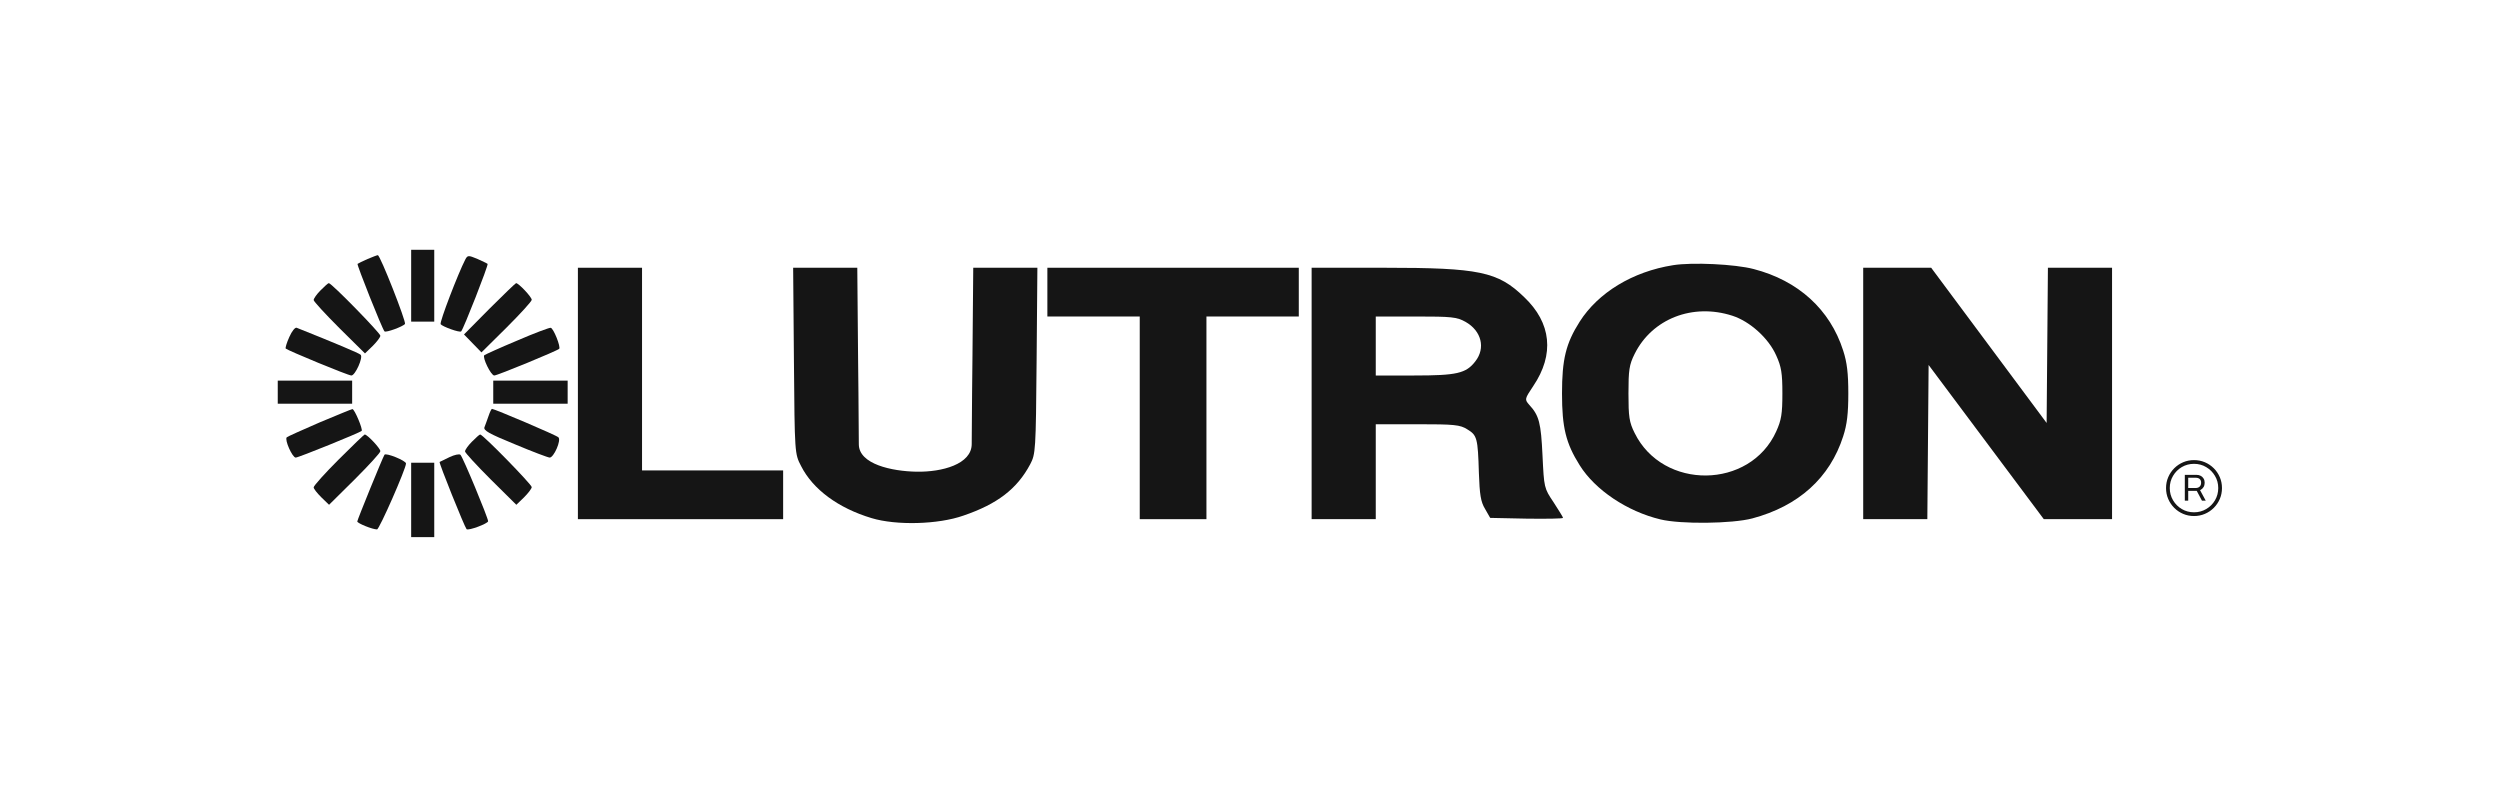 <svg width="200" height="63" viewBox="0 0 200 63" fill="none" xmlns="http://www.w3.org/2000/svg">
<path d="M133.848 21.215C130.605 21.728 127.855 23.411 126.377 25.73C125.269 27.474 124.961 28.747 124.961 31.477C124.961 34.206 125.269 35.458 126.377 37.223C127.608 39.194 130.174 40.917 132.842 41.554C134.443 41.944 138.568 41.903 140.189 41.472C143.884 40.486 146.388 38.229 147.455 34.904C147.763 33.96 147.865 33.078 147.865 31.477C147.865 29.876 147.763 28.993 147.455 28.049C146.408 24.765 143.863 22.446 140.292 21.523C138.814 21.133 135.387 20.968 133.848 21.215ZM138.589 25.258C139.984 25.709 141.482 27.044 142.098 28.439C142.509 29.342 142.591 29.855 142.591 31.477C142.591 33.098 142.509 33.611 142.098 34.514C140.005 39.153 133.027 39.235 130.769 34.637C130.338 33.775 130.277 33.344 130.277 31.477C130.277 29.609 130.338 29.178 130.769 28.316C132.165 25.504 135.407 24.232 138.589 25.258Z" fill="#151515"/>
<path d="M46.232 31.477V41.533H54.442H62.651V39.584V37.634H57.007H51.363V29.527V21.42H48.798H46.232V31.477Z" fill="#151515"/>
<path d="M63.514 28.849C63.575 36.299 63.575 36.299 64.088 37.285C65.032 39.152 67.064 40.65 69.732 41.451C71.703 42.046 75.048 41.964 77.08 41.246C79.789 40.322 81.369 39.111 82.416 37.141C82.847 36.32 82.868 36.074 82.929 28.849L82.991 21.42H77.86L77.798 28.459C77.798 28.459 77.737 33.898 77.737 35.52C77.737 37.141 75.36 37.772 73.324 37.736C71.362 37.702 68.706 37.141 68.706 35.54C68.706 33.939 68.645 28.48 68.645 28.48L68.583 21.42H63.452L63.514 28.849Z" fill="#151515"/>
<path d="M83.79 23.37V25.32H87.484H91.179V33.426V41.533H93.847H96.515V33.426V25.32H100.209H103.903V23.37V21.42H93.847H83.79V23.37Z" fill="#151515"/>
<path d="M104.93 31.477V41.533H107.495H110.061V37.736V33.939H113.406C116.341 33.939 116.813 33.98 117.388 34.35C118.167 34.822 118.229 35.048 118.311 37.839C118.373 39.563 118.455 40.138 118.804 40.712L119.214 41.431L122.129 41.492C123.729 41.513 125.043 41.492 125.043 41.431C125.043 41.369 124.694 40.815 124.284 40.179C123.524 39.05 123.524 39.009 123.401 36.443C123.278 33.837 123.134 33.242 122.334 32.38C121.964 31.949 121.964 31.928 122.662 30.881C124.366 28.357 124.119 25.833 121.923 23.76C119.83 21.728 118.332 21.42 110.738 21.42H104.93V31.477ZM117.244 25.75C118.516 26.469 118.865 27.844 118.024 28.911C117.285 29.876 116.526 30.04 113.139 30.04H110.061V27.68V25.32H113.262C116.156 25.32 116.546 25.361 117.244 25.75Z" fill="#151515"/>
<path d="M149.056 41.533H154.187L154.289 29.198L163.504 41.533H168.964V21.42H163.833L163.73 33.837L154.494 21.42H149.056V41.533Z" fill="#151515"/>
<path d="M174.785 40.052V37.988H175.725C175.846 37.988 175.956 38.014 176.055 38.066C176.154 38.117 176.231 38.189 176.287 38.284C176.345 38.378 176.374 38.489 176.374 38.617C176.374 38.748 176.345 38.862 176.287 38.961C176.229 39.058 176.15 39.135 176.049 39.191C175.951 39.245 175.839 39.272 175.714 39.272H174.936V39.04H175.663C175.792 39.04 175.895 39.002 175.971 38.928C176.049 38.853 176.089 38.75 176.089 38.617C176.089 38.483 176.049 38.383 175.971 38.318C175.895 38.253 175.793 38.22 175.666 38.22H175.057V40.052H174.785ZM175.949 39.11L176.458 40.052H176.156L175.655 39.11H175.949ZM175.521 41.283C175.211 41.283 174.921 41.225 174.651 41.109C174.381 40.994 174.143 40.834 173.938 40.628C173.733 40.423 173.572 40.185 173.457 39.915C173.341 39.645 173.283 39.355 173.283 39.045C173.283 38.736 173.341 38.446 173.457 38.175C173.572 37.905 173.733 37.667 173.938 37.462C174.143 37.257 174.381 37.097 174.651 36.981C174.921 36.865 175.211 36.808 175.521 36.808C175.83 36.808 176.12 36.865 176.391 36.981C176.661 37.097 176.899 37.257 177.104 37.462C177.309 37.667 177.469 37.905 177.585 38.175C177.701 38.446 177.758 38.736 177.758 39.045C177.758 39.355 177.701 39.645 177.585 39.915C177.469 40.185 177.309 40.423 177.104 40.628C176.899 40.834 176.661 40.994 176.391 41.109C176.12 41.225 175.83 41.283 175.521 41.283ZM175.521 40.984C175.879 40.984 176.204 40.897 176.497 40.723C176.792 40.55 177.026 40.317 177.199 40.024C177.372 39.73 177.459 39.403 177.459 39.045C177.459 38.687 177.372 38.362 177.196 38.069C177.023 37.776 176.79 37.543 176.497 37.37C176.204 37.194 175.879 37.107 175.521 37.107C175.163 37.107 174.836 37.194 174.542 37.367C174.249 37.54 174.016 37.775 173.843 38.069C173.669 38.362 173.582 38.687 173.582 39.045C173.582 39.401 173.669 39.727 173.843 40.021C174.016 40.316 174.249 40.55 174.542 40.723C174.836 40.897 175.163 40.984 175.521 40.984Z" fill="#151515"/>
<path d="M32.893 22.856V25.73H33.816H34.74V22.856V19.983H33.816H32.893V22.856Z" fill="#151515"/>
<path d="M29.403 20.722C29.013 20.886 28.665 21.071 28.603 21.112C28.541 21.194 30.553 26.263 30.758 26.509C30.861 26.633 32.256 26.119 32.4 25.914C32.502 25.73 30.409 20.393 30.224 20.414C30.163 20.414 29.793 20.558 29.403 20.722Z" fill="#151515"/>
<path d="M37.222 20.763C36.668 21.83 35.149 25.771 35.252 25.935C35.375 26.119 36.771 26.633 36.894 26.509C37.079 26.325 39.09 21.194 39.008 21.112C38.967 21.071 38.577 20.886 38.166 20.701C37.469 20.414 37.407 20.414 37.222 20.763Z" fill="#151515"/>
<path d="M25.647 23.226C25.339 23.533 25.093 23.882 25.093 24.006C25.093 24.108 26.016 25.114 27.145 26.243L29.198 28.274L29.813 27.679C30.142 27.351 30.429 26.981 30.429 26.858C30.429 26.653 26.529 22.651 26.304 22.651C26.242 22.651 25.955 22.918 25.647 23.226Z" fill="#151515"/>
<path d="M39.152 24.703L37.12 26.756L37.818 27.474L38.516 28.192L40.527 26.202C41.635 25.093 42.538 24.108 42.538 23.985C42.538 23.759 41.492 22.651 41.286 22.651C41.245 22.651 40.281 23.575 39.152 24.703Z" fill="#151515"/>
<path d="M23.144 26.962C22.939 27.413 22.816 27.823 22.857 27.885C23.041 28.049 27.844 30.04 28.111 30.04C28.418 30.04 29.075 28.583 28.849 28.378C28.726 28.255 26.776 27.433 23.739 26.223C23.616 26.161 23.349 26.489 23.144 26.962Z" fill="#151515"/>
<path d="M41.368 27.249C39.993 27.823 38.824 28.357 38.742 28.419C38.577 28.603 39.275 30.04 39.542 30.04C39.788 30.04 44.57 28.07 44.734 27.906C44.878 27.762 44.283 26.264 44.057 26.223C43.955 26.202 42.744 26.654 41.368 27.249Z" fill="#151515"/>
<path d="M22.22 31.373V32.297H25.196H28.172V31.373V30.45H25.196H22.22V31.373Z" fill="#151515"/>
<path d="M39.46 31.373V32.297H42.436H45.412V31.373V30.45H42.436H39.46V31.373Z" fill="#151515"/>
<path d="M25.565 33.796C24.19 34.391 23 34.925 22.938 34.986C22.754 35.191 23.39 36.607 23.657 36.607C23.883 36.607 28.788 34.617 28.931 34.473C29.054 34.37 28.357 32.708 28.192 32.728C28.131 32.728 26.941 33.221 25.565 33.796Z" fill="#151515"/>
<path d="M39.09 33.262C38.987 33.59 38.823 33.98 38.762 34.165C38.639 34.432 39.131 34.699 41.184 35.54C42.6 36.135 43.852 36.607 43.975 36.607C44.303 36.607 44.919 35.212 44.673 34.986C44.529 34.822 39.542 32.708 39.357 32.708C39.316 32.708 39.193 32.954 39.09 33.262Z" fill="#151515"/>
<path d="M27.084 36.771C25.996 37.858 25.093 38.864 25.093 38.987C25.093 39.11 25.38 39.459 25.709 39.788L26.324 40.383L28.377 38.351C29.505 37.222 30.429 36.217 30.429 36.093C30.429 35.868 29.382 34.759 29.177 34.759C29.136 34.759 28.192 35.662 27.084 36.771Z" fill="#151515"/>
<path d="M37.756 35.334C37.448 35.642 37.202 35.991 37.202 36.114C37.202 36.217 38.126 37.222 39.255 38.351L41.307 40.383L41.923 39.788C42.251 39.459 42.538 39.09 42.538 38.967C42.538 38.761 38.639 34.759 38.413 34.759C38.352 34.759 38.064 35.026 37.756 35.334Z" fill="#151515"/>
<path d="M30.758 36.381C30.593 36.648 28.582 41.594 28.582 41.717C28.582 41.861 29.793 42.353 30.162 42.353C30.347 42.353 32.481 37.489 32.481 37.079C32.481 36.853 30.86 36.196 30.758 36.381Z" fill="#151515"/>
<path d="M35.971 36.566C35.581 36.751 35.211 36.936 35.17 36.956C35.088 36.997 37.161 42.149 37.325 42.333C37.469 42.477 39.049 41.882 39.049 41.697C39.049 41.43 37.017 36.525 36.833 36.382C36.751 36.299 36.361 36.382 35.971 36.566Z" fill="#151515"/>
<path d="M32.893 39.994V42.97H33.816H34.74V39.994V37.018H33.816H32.893V39.994Z" fill="#151515"/>
</svg>
